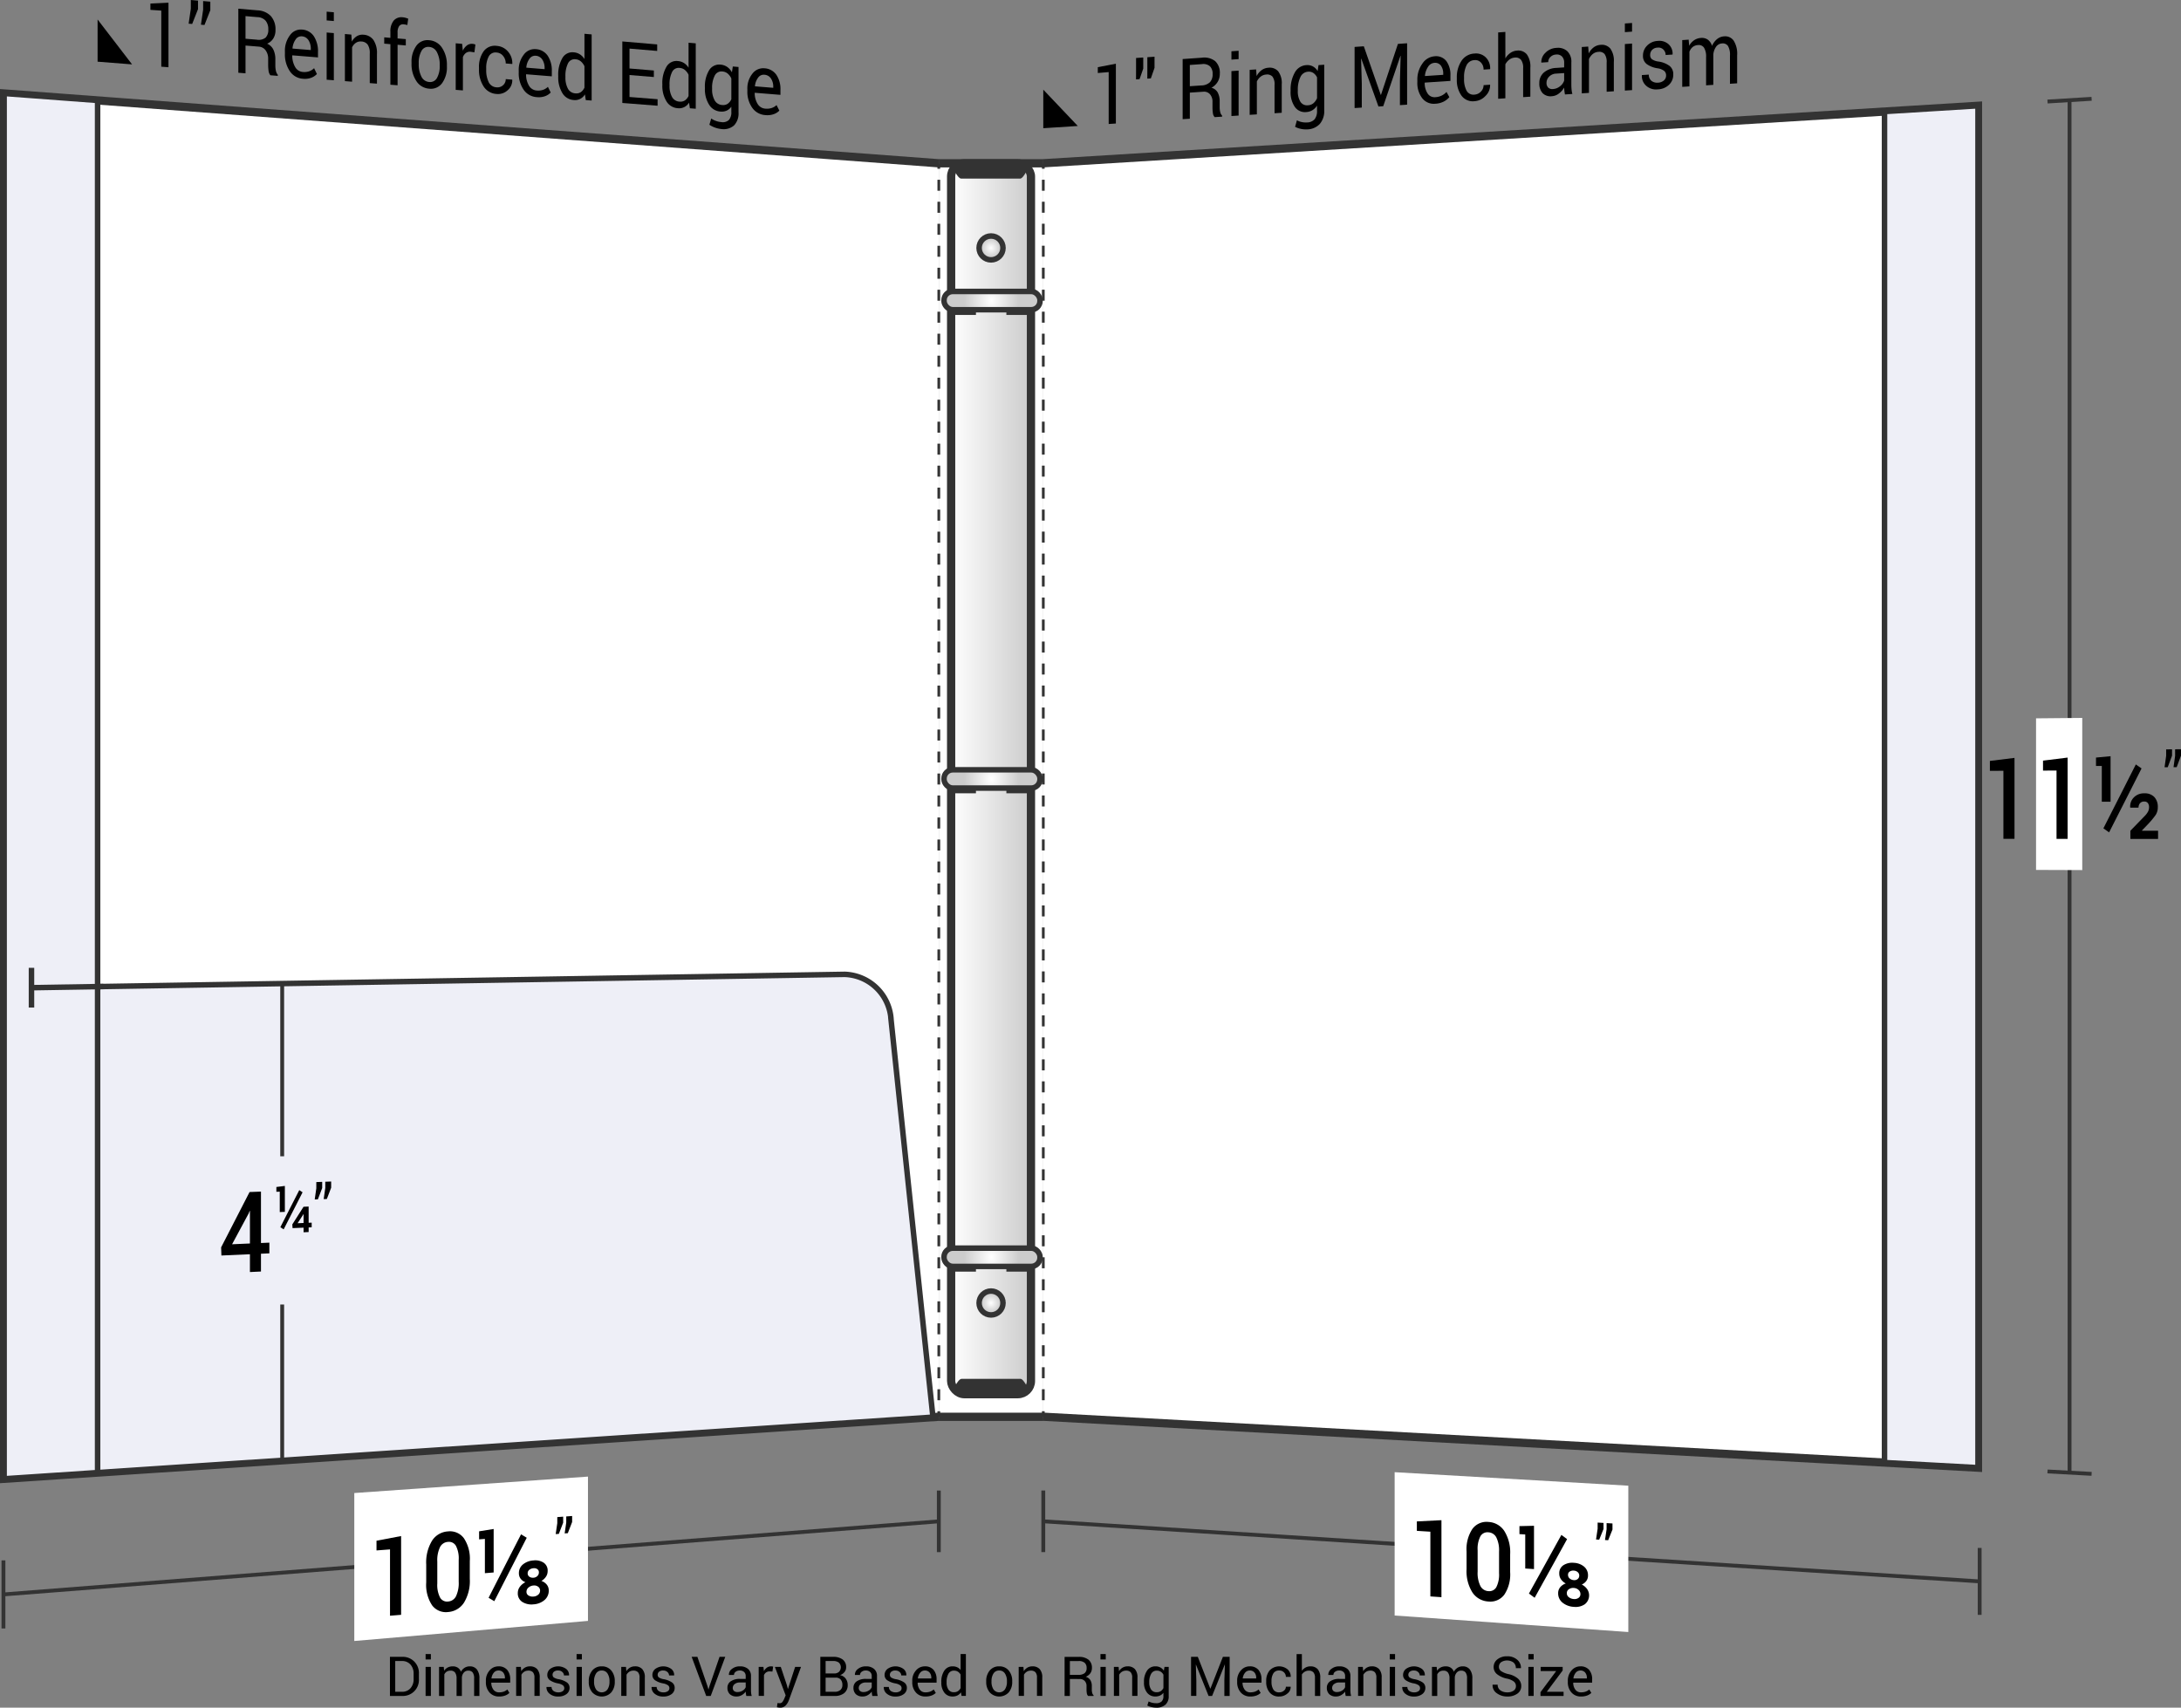 <svg xmlns="http://www.w3.org/2000/svg" xmlns:xlink="http://www.w3.org/1999/xlink" viewBox="0 0 198.338 155.308">
  <rect x="0" y="0" width="198.338" height="155.308" fill="#808080" stroke="none"/>
  <defs>
    <style>
      .cls-1, .cls-2 {
        fill: #fff;
      }

      .cls-10, .cls-11, .cls-12, .cls-13, .cls-14, .cls-15, .cls-2, .cls-3, .cls-4, .cls-5, .cls-7, .cls-8, .cls-9 {
        stroke: #333;
        stroke-miterlimit: 10;
      }

      .cls-2, .cls-3 {
        stroke-width: 0.75px;
      }

      .cls-3 {
        fill: url(#linear-gradient);
      }

      .cls-13, .cls-14, .cls-4, .cls-5, .cls-7, .cls-8, .cls-9 {
        stroke-width: 0.5px;
      }

      .cls-4 {
        fill: url(#radial-gradient);
      }

      .cls-5 {
        fill: url(#radial-gradient-2);
      }

      .cls-6 {
        fill: #333;
      }

      .cls-7 {
        fill: url(#radial-gradient-3);
      }

      .cls-8 {
        fill: url(#radial-gradient-4);
      }

      .cls-9 {
        fill: url(#radial-gradient-5);
      }

      .cls-10, .cls-11, .cls-12, .cls-14, .cls-15 {
        fill: none;
      }

      .cls-10 {
        stroke-width: 0.35px;
      }

      .cls-11, .cls-12, .cls-15 {
        stroke-width: 0.25px;
      }

      .cls-12 {
        stroke-dasharray: 1 1;
      }

      .cls-13 {
        fill: #eeeff7;
      }

      .cls-15 {
        stroke-dasharray: 1 1;
      }
    </style>
    <linearGradient id="linear-gradient" x1="86.495" y1="70.824" x2="93.755" y2="70.824" gradientUnits="userSpaceOnUse">
      <stop offset="0" stop-color="#fff"/>
      <stop offset="1" stop-color="#ccc"/>
    </linearGradient>
    <radialGradient id="radial-gradient" cx="90.125" cy="118.504" r="1.088" gradientUnits="userSpaceOnUse">
      <stop offset="0" stop-color="#fff"/>
      <stop offset="0.8" stop-color="#ccc"/>
    </radialGradient>
    <radialGradient id="radial-gradient-2" cx="90.125" cy="22.549" r="1.088" xlink:href="#radial-gradient"/>
    <radialGradient id="radial-gradient-3" cx="160.25" cy="114.346" r="3.844" gradientTransform="translate(-39.961) scale(0.812 1)" xlink:href="#radial-gradient"/>
    <radialGradient id="radial-gradient-4" cx="160.25" cy="70.841" r="3.844" gradientTransform="translate(-39.961) scale(0.812 1)" xlink:href="#radial-gradient"/>
    <radialGradient id="radial-gradient-5" cx="160.25" cy="27.337" r="3.844" gradientTransform="translate(-39.961) scale(0.812 1)" xlink:href="#radial-gradient"/>
  </defs>
  <title>88-75</title>
  <g id="Layer_2" data-name="Layer 2">
    <g id="Layer_2-2" data-name="Layer 2">
      <g>
        <g>
          <rect class="cls-1" x="85.375" y="14.85" width="9.501" height="114.006"/>
          <line class="cls-2" x1="85.375" y1="14.85" x2="94.876" y2="14.85"/>
          <line class="cls-2" x1="94.876" y1="128.856" x2="85.375" y2="128.856"/>
          <rect class="cls-3" x="86.495" y="14.85" width="7.26" height="111.948" rx="1.202" ry="1.202"/>
          <circle class="cls-4" cx="90.125" cy="118.504" r="1.087"/>
          <circle class="cls-5" cx="90.125" cy="22.549" r="1.087"/>
          <g>
            <rect class="cls-6" x="91.519" y="113.91" width="2.237" height="1.742"/>
            <rect class="cls-6" x="86.495" y="113.91" width="2.257" height="1.742"/>
            <rect class="cls-7" x="85.848" y="113.515" width="8.729" height="1.663" rx="0.797" ry="0.797"/>
          </g>
          <g>
            <rect class="cls-6" x="91.519" y="70.406" width="2.237" height="1.742"/>
            <rect class="cls-6" x="86.495" y="70.406" width="2.257" height="1.742"/>
            <rect class="cls-8" x="85.848" y="70.01" width="8.729" height="1.663" rx="0.797" ry="0.797"/>
          </g>
          <g>
            <rect class="cls-6" x="91.519" y="26.902" width="2.237" height="1.742"/>
            <rect class="cls-6" x="86.495" y="26.902" width="2.257" height="1.742"/>
            <rect class="cls-9" x="85.848" y="26.506" width="8.729" height="1.663" rx="0.797" ry="0.797"/>
          </g>
          <path class="cls-6" d="M92.805,125.405H87.445c-.311,0-.721.931-.721.931a12.571,12.571,0,0,0,3.5.461,16.229,16.229,0,0,0,3.363-.304S93.116,125.405,92.805,125.405Z"/>
          <path class="cls-6" d="M92.774,16.242H87.414c-.311,0-.721-.931-.721-.931a12.571,12.571,0,0,1,3.5-.461,16.229,16.229,0,0,1,3.363.304S93.085,16.242,92.774,16.242Z"/>
        </g>
        <g>
          <g>
            <path class="cls-10" d="M85.375,138.362q-42.531,3.323-85.062,6.647"/>
            <path class="cls-10" d="M85.375,135.561v5.602"/>
            <path class="cls-10" d="M.313,141.912v6.191"/>
          </g>
          <path class="cls-1" d="M53.469,147.417c-8.5.731-12.75,1.096-21.25,1.827V135.787c8.5-.598,12.75-.897,21.25-1.495C53.469,139.542,53.469,142.167,53.469,147.417Z"/>
          <g>
            <path d="M36.476,146.863l-1.008.084V140.914c-.491.038-.737.056-1.229.094v-.883c.895-.17,1.342-.255,2.237-.425Z"/>
            <path d="M42.723,143.601a3.772,3.772,0,0,1-.531,2.159,1.87,1.87,0,0,1-1.444.849,1.565,1.565,0,0,1-1.453-.609,3.358,3.358,0,0,1-.535-2.08V142.286a3.797,3.797,0,0,1,.531-2.165,1.846,1.846,0,0,1,1.448-.844,1.572,1.572,0,0,1,1.449.624,3.357,3.357,0,0,1,.536,2.074ZM41.714,141.872a2.5,2.5,0,0,0-.249-1.276.731.731,0,0,0-.727-.365.868.868,0,0,0-.724.476,2.763,2.763,0,0,0-.247,1.317v1.983a2.51,2.51,0,0,0,.251,1.284.729.729,0,0,0,.729.363.869.869,0,0,0,.722-.48A2.8,2.8,0,0,0,41.714,143.85Z"/>
            <path d="M44.893,143.013l-.797.064v-3.116l-.527.04v-.732c.529-.085.794-.127,1.324-.212Zm.058,2.611c-.207-.123-.311-.185-.519-.308,1.18-2.316,1.77-3.47,2.951-5.771.208.124.311.186.519.31C46.722,142.155,46.132,143.308,44.951,145.624Zm4.852-2.742a.911.911,0,0,1-.153.514,1.227,1.227,0,0,1-.415.385,1.073,1.073,0,0,1,.488.338.825.825,0,0,1,.18.528,1.098,1.098,0,0,1-.392.878,1.688,1.688,0,0,1-.986.385,1.578,1.578,0,0,1-1.027-.218.909.909,0,0,1-.409-.814.938.938,0,0,1,.185-.562,1.369,1.369,0,0,1,.508-.418.979.979,0,0,1-.436-.317.789.789,0,0,1-.157-.49,1.005,1.005,0,0,1,.377-.819,1.676,1.676,0,0,1,.955-.355,1.387,1.387,0,0,1,.919.206A.857.857,0,0,1,49.803,142.882Zm-.688,1.783a.422.422,0,0,0-.175-.357.594.594,0,0,0-.419-.111.776.776,0,0,0-.458.183.495.495,0,0,0-.185.387.379.379,0,0,0,.185.34.727.727,0,0,0,.462.095.715.715,0,0,0,.417-.167A.464.464,0,0,0,49.114,144.665Zm-.108-1.661a.34.34,0,0,0-.141-.292.499.499,0,0,0-.345-.086.677.677,0,0,0-.384.142.391.391,0,0,0-.151.318.359.359,0,0,0,.155.313.57.57,0,0,0,.384.09.543.543,0,0,0,.341-.151A.444.444,0,0,0,49.006,143.004Z"/>
            <path d="M51.214,138.483c-.157.406-.235.61-.392,1.017l-.288.022.145-.993v-.553l.535-.04Zm.815-.061c-.157.406-.235.609-.392,1.016l-.288.022.145-.992v-.552l.535-.04Z"/>
          </g>
          <path class="cls-2" d="M85.375,14.85q-42.5-3.175-85-6.35V134.491q42.5-2.821,85-5.641"/>
          <g>
            <path class="cls-11" d="M85.375,128.85v-.5"/>
            <path class="cls-12" d="M85.375,127.35q0-55.75,0-111.5"/>
            <path class="cls-11" d="M85.375,15.35v-.5"/>
          </g>
          <path class="cls-13" d="M.375,134.491q42.234-2.803,84.467-5.606-1.913-18.06-3.808-36.122a4.372,4.372,0,0,0-4.221-4.148q-38.219.627-76.438,1.254Z"/>
          <path class="cls-13" d="M8.875,133.927l-8.5.564V8.5c3.4.254,5.1.381,8.5.635Q8.875,71.531,8.875,133.927Z"/>
          <g>
            <path class="cls-10" d="M25.662,89.454v15.708"/>
            <path class="cls-10" d="M25.662,118.643v14.169"/>
            <g>
              <path d="M23.732,113.049l.764-.033v.973l-.764.034v1.618l-1.004.047v-1.619l-2.594.116-.025-.742c1.034-2.018,1.552-3.024,2.586-5.031l1.037-.04Zm-2.627.114,1.623-.071v-2.954l-.025-.009-.083.218C22.014,111.472,21.711,112.035,21.105,113.163Z"/>
              <path d="M25.905,110.215l-.464.019v-1.856l-.308.012v-.436c.309-.038.463-.058.772-.096Zm-.109,1.593-.302-.197c.688-1.351,1.032-2.025,1.72-3.371l.302.197C26.829,109.783,26.485,110.457,25.796,111.808Zm2.272-.6.276-.011v.423l-.276.012v.42l-.462.02v-.42l-1.0.042-.024-.336c.408-.644.613-.965,1.021-1.607l.464-.019Zm-.997.027.007.014.528-.022v-.8l-.015-.005-.029.059C27.366,110.783,27.268,110.933,27.072,111.235Z"/>
              <path d="M29.3,108.048c-.157.411-.235.616-.392,1.028l-.288.011.145-1.013v-.567l.535-.02Zm.815-.031c-.157.411-.235.616-.392,1.027l-.288.011.145-1.012v-.567l.535-.02Z"/>
            </g>
          </g>
          <g>
            <path d="M15.321,6.116l-.654-.051V.964L13.678.897V.323C14.335.291,14.664.276,15.321.245Z"/>
            <path d="M18.007.832c-.212.538-.319.808-.531,1.347l-.322-.027c.08-.545.12-.818.199-1.363V0l.654.056Zm1.119.095c-.212.538-.319.807-.531,1.345L18.273,2.245c.08-.545.12-.817.199-1.362V.096l.654.056Z"/>
            <path d="M22.327,4.143V6.668l-.654-.051V.791l1.75.149a1.776,1.776,0,0,1,1.212.526,1.805,1.805,0,0,1,.418,1.264,1.425,1.425,0,0,1-.194.762,1.23,1.23,0,0,1-.566.48,1.157,1.157,0,0,1,.573.552,2.015,2.015,0,0,1,.174.878V5.948a2.219,2.219,0,0,0,.05.49.841.841,0,0,0,.173.365v.096L24.588,6.846a.766.766,0,0,1-.166-.412,4.004,4.004,0,0,1-.036-.546v-.531a1.261,1.261,0,0,0-.229-.777.817.817,0,0,0-.614-.338Zm0-.62,1.029.085a1.007,1.007,0,0,0,.798-.187.999.999,0,0,0,.244-.751,1.189,1.189,0,0,0-.237-.779,1.021,1.021,0,0,0-.739-.332l-1.096-.093Z"/>
            <path d="M27.547,7.162a1.542,1.542,0,0,1-1.194-.693A2.713,2.713,0,0,1,25.91,4.878V4.703a2.328,2.328,0,0,1,.457-1.494,1.207,1.207,0,0,1,1.081-.521,1.386,1.386,0,0,1,1.099.616A2.517,2.517,0,0,1,28.918,4.733v.488c-.932-.075-1.399-.113-2.331-.189l-.01.019a2.051,2.051,0,0,0,.262,1.039.873.873,0,0,0,.708.455,1.353,1.353,0,0,0,.583-.067,1.181,1.181,0,0,0,.433-.277l.256.529a1.357,1.357,0,0,1-.508.34A1.685,1.685,0,0,1,27.547,7.162ZM27.447,3.304a.614.614,0,0,0-.562.285,1.614,1.614,0,0,0-.285.807L26.607,4.417l1.657.135v-.103a1.44,1.44,0,0,0-.206-.785A.755.755,0,0,0,27.447,3.304Z"/>
            <path d="M30.359,1.913l-.654-.056V1.06l.654.056Zm0,5.387-.654-.051V2.956l.654.055Z"/>
            <path d="M31.949,3.144l.046.641a1.279,1.279,0,0,1,.45-.491.993.993,0,0,1,.616-.136,1.185,1.185,0,0,1,.9.48,2.132,2.132,0,0,1,.319,1.275V7.608l-.654-.051c0-1.072,0-1.609,0-2.681a1.39,1.39,0,0,0-.188-.817.75.75,0,0,0-.573-.285.762.762,0,0,0-.5.121,1.002,1.002,0,0,0-.347.414V7.43L31.365,7.379V3.095Z"/>
            <path d="M35.502,7.705V4.017l-.561-.047V3.395l.561.047V2.902a1.531,1.531,0,0,1,.3-1.028.936.936,0,0,1,.838-.3,1.282,1.282,0,0,1,.228.041c.077.021.161.049.254.083l-.08.583a1.35,1.35,0,0,0-.145-.04,1.32,1.32,0,0,0-.177-.027.441.441,0,0,0-.425.166.979.979,0,0,0-.139.577v.539l.747.062V4.133l-.747-.062V7.756Z"/>
            <path d="M37.425,5.69a2.466,2.466,0,0,1,.432-1.519A1.245,1.245,0,0,1,39.028,3.658a1.516,1.516,0,0,1,1.18.706,2.775,2.775,0,0,1,.434,1.587v.086a2.448,2.448,0,0,1-.432,1.517,1.261,1.261,0,0,1-1.175.511A1.503,1.503,0,0,1,37.858,7.365a2.774,2.774,0,0,1-.433-1.589Zm.654.138a2.415,2.415,0,0,0,.241,1.133.85.85,0,0,0,.716.496.703.703,0,0,0,.71-.382,2.166,2.166,0,0,0,.242-1.092V5.896a2.388,2.388,0,0,0-.244-1.128.859.859,0,0,0-.715-.502.696.696,0,0,0-.709.384,2.188,2.188,0,0,0-.241,1.09Z"/>
            <path d="M43.142,4.76l-.335-.051a.628.628,0,0,0-.437.108.816.816,0,0,0-.274.384V8.223L41.442,8.172V3.938l.584.049.063.623a1.268,1.268,0,0,1,.377-.481.738.738,0,0,1,.517-.14.704.704,0,0,1,.139.025A.925.925,0,0,1,43.232,4.053Z"/>
            <path d="M45.17,7.943a.747.747,0,0,0,.573-.19.707.707,0,0,0,.248-.558l.588.047L46.585,7.266a1.167,1.167,0,0,1-.413.936,1.285,1.285,0,0,1-1.001.345,1.496,1.496,0,0,1-1.198-.695,2.754,2.754,0,0,1-.415-1.543V6.145a2.424,2.424,0,0,1,.416-1.47,1.252,1.252,0,0,1,1.197-.502,1.465,1.465,0,0,1,1.031.522,1.591,1.591,0,0,1,.387,1.102l-.007.023-.591-.048a1.048,1.048,0,0,0-.232-.675.814.814,0,0,0-.588-.319.695.695,0,0,0-.735.373,2.221,2.221,0,0,0-.221,1.047v.164a2.476,2.476,0,0,0,.219,1.094A.838.838,0,0,0,45.17,7.943Z"/>
            <path d="M48.81,8.833a1.554,1.554,0,0,1-1.194-.678A2.603,2.603,0,0,1,47.173,6.602V6.431a2.229,2.229,0,0,1,.457-1.456,1.216,1.216,0,0,1,1.081-.506,1.398,1.398,0,0,1,1.099.603,2.413,2.413,0,0,1,.372,1.394v.476L47.85,6.754l-.01.019a1.965,1.965,0,0,0,.262,1.014.877.877,0,0,0,.708.445,1.384,1.384,0,0,0,.583-.064,1.182,1.182,0,0,0,.433-.27l.256.517a1.356,1.356,0,0,1-.508.33A1.723,1.723,0,0,1,48.81,8.833Zm-.1-3.763a.618.618,0,0,0-.562.277,1.547,1.547,0,0,0-.285.787l.006.02,1.657.135V6.189a1.38,1.38,0,0,0-.206-.766A.76.76,0,0,0,48.711,5.07Z"/>
            <path d="M50.765,6.889a2.979,2.979,0,0,1,.371-1.598,1.047,1.047,0,0,1,1.038-.532,1.209,1.209,0,0,1,.559.182,1.36,1.36,0,0,1,.417.428V3.073l.654.056c0,2.406,0,3.609,0,6.015l-.534-.042-.077-.519a1.037,1.037,0,0,1-1.026.514,1.288,1.288,0,0,1-1.029-.636,2.73,2.73,0,0,1-.372-1.49Zm.654.134a2.105,2.105,0,0,0,.223,1.033.817.817,0,0,0,.69.436.734.734,0,0,0,.491-.115,1.001,1.001,0,0,0,.326-.406V6.022a1.272,1.272,0,0,0-.327-.438.836.836,0,0,0-.483-.193.666.666,0,0,0-.696.395,2.534,2.534,0,0,0-.224,1.157Z"/>
            <path d="M59.462,7.005l-2.214-.181V8.82l2.553.203v.593c-1.283-.101-1.925-.151-3.208-.252V3.769l3.171.271v.593l-2.517-.213v1.809l2.214.183Z"/>
            <path d="M60.232,7.657a2.917,2.917,0,0,1,.371-1.58,1.05,1.05,0,0,1,1.038-.525,1.22,1.22,0,0,1,.559.18,1.354,1.354,0,0,1,.417.424V3.886l.654.056V9.89l-.534-.042-.077-.513A1.039,1.039,0,0,1,61.633,9.841a1.292,1.292,0,0,1-1.029-.63,2.678,2.678,0,0,1-.372-1.474Zm.654.133a2.063,2.063,0,0,0,.223,1.021.819.819,0,0,0,.69.431.74.74,0,0,0,.491-.114.99.99,0,0,0,.326-.401V6.801a1.261,1.261,0,0,0-.327-.433.842.842,0,0,0-.483-.191.667.667,0,0,0-.696.389A2.48,2.48,0,0,0,60.886,7.71Z"/>
            <path d="M64.103,7.971a2.84,2.84,0,0,1,.378-1.572,1.069,1.069,0,0,1,1.046-.521,1.216,1.216,0,0,1,.601.208,1.422,1.422,0,0,1,.432.49l.08-.529.521.044v4.129a1.583,1.583,0,0,1-.402,1.181,1.426,1.426,0,0,1-1.159.334,2.412,2.412,0,0,1-1.089-.388l.166-.57a1.712,1.712,0,0,0,.425.218,1.866,1.866,0,0,0,.491.108.824.824,0,0,0,.696-.195,1.058,1.058,0,0,0,.217-.741v-.463a1.057,1.057,0,0,1-.421.356,1.132,1.132,0,0,1-.564.087,1.313,1.313,0,0,1-1.04-.63,2.625,2.625,0,0,1-.378-1.466Zm.654.133a2.005,2.005,0,0,0,.229,1.015.836.836,0,0,0,.697.432.741.741,0,0,0,.495-.115,1.014,1.014,0,0,0,.329-.409V7.137a1.263,1.263,0,0,0-.329-.443.847.847,0,0,0-.488-.194.679.679,0,0,0-.7.391,2.379,2.379,0,0,0-.232,1.134Z"/>
            <path d="M69.602,10.467a1.566,1.566,0,0,1-1.194-.664,2.498,2.498,0,0,1-.443-1.516V8.121A2.135,2.135,0,0,1,68.421,6.701a1.226,1.226,0,0,1,1.081-.491,1.41,1.41,0,0,1,1.099.591,2.314,2.314,0,0,1,.372,1.36V8.626l-2.331-.189-.01.018a1.884,1.884,0,0,0,.262.99.881.881,0,0,0,.708.436,1.416,1.416,0,0,0,.583-.062,1.184,1.184,0,0,0,.433-.262c.102.202.154.303.256.504a1.356,1.356,0,0,1-.508.321A1.762,1.762,0,0,1,69.602,10.467Zm-.1-3.671a.622.622,0,0,0-.562.269,1.483,1.483,0,0,0-.285.767l.006.019,1.657.135V7.889a1.323,1.323,0,0,0-.206-.748A.766.766,0,0,0,69.502,6.797Z"/>
          </g>
          <path d="M8.875,5.609l3.136.247C10.756,4.228,10.129,3.412,8.875,1.773Z"/>
          <path class="cls-14" d="M9.384,89.721l-6.521.107"/>
          <path class="cls-14" d="M2.863,91.635V88.021"/>
        </g>
        <g>
          <path d="M35.461,154.241v-3.555h1.091a1.461,1.461,0,0,1,1.543,1.536v.486a1.456,1.456,0,0,1-1.543,1.533Zm.481-3.176v2.798h.61a.982.982,0,0,0,.778-.324,1.217,1.217,0,0,0,.284-.832v-.49a1.21,1.21,0,0,0-.284-.827.982.982,0,0,0-.778-.324Z"/>
          <path d="M39.184,150.923h-.481v-.491h.481Zm0,3.318h-.481v-2.642h.481Z"/>
          <path d="M40.354,151.599l.034.347a.899.899,0,0,1,.329-.292.989.989,0,0,1,.462-.104.815.815,0,0,1,.453.122.738.738,0,0,1,.285.366.979.979,0,0,1,.33-.356.866.866,0,0,1,.479-.132.79.79,0,0,1,.637.277,1.265,1.265,0,0,1,.234.834v1.58h-.481V152.657a.881.881,0,0,0-.134-.553.49.49,0,0,0-.4-.162.509.509,0,0,0-.399.171.742.742,0,0,0-.18.432v1.697h-.483V152.657a.869.869,0,0,0-.138-.543.481.481,0,0,0-.397-.172.662.662,0,0,0-.361.09.584.584,0,0,0-.217.254v1.956h-.481v-2.642Z"/>
          <path d="M45.39,154.292a1.115,1.115,0,0,1-.878-.368,1.384,1.384,0,0,1-.326-.953v-.107a1.354,1.354,0,0,1,.335-.938,1.034,1.034,0,0,1,.795-.375,1,1,0,0,1,.808.322,1.285,1.285,0,0,1,.273.859v.3H44.685l-.007.012a1.04,1.04,0,0,0,.193.625.615.615,0,0,0,.52.245,1.224,1.224,0,0,0,.429-.069.992.992,0,0,0,.318-.192l.188.313a1.119,1.119,0,0,1-.374.233A1.51,1.51,0,0,1,45.39,154.292Zm-.073-2.363a.522.522,0,0,0-.413.203.961.961,0,0,0-.21.51l.005.012h1.218v-.063a.731.731,0,0,0-.151-.472A.54.54,0,0,0,45.317,151.929Z"/>
          <path d="M47.368,151.599l.034.393a.958.958,0,0,1,.331-.326.88.88,0,0,1,.453-.116.864.864,0,0,1,.662.25,1.1,1.1,0,0,1,.234.773v1.667h-.481v-1.658a.715.715,0,0,0-.138-.496.553.553,0,0,0-.421-.146.679.679,0,0,0-.368.1.732.732,0,0,0-.255.273v1.926H46.938v-2.642Z"/>
          <path d="M51.315,153.538a.326.326,0,0,0-.121-.261,1.129,1.129,0,0,0-.458-.178,1.923,1.923,0,0,1-.724-.284A.575.575,0,0,1,49.77,152.326a.69.69,0,0,1,.273-.549,1.245,1.245,0,0,1,1.447.01.7.7,0,0,1,.26.576l-.005.015h-.459a.418.418,0,0,0-.146-.311.533.533,0,0,0-.384-.138.555.555,0,0,0-.381.112.352.352,0,0,0-.125.271.302.302,0,0,0,.11.247,1.144,1.144,0,0,0,.447.161,1.932,1.932,0,0,1,.745.292.589.589,0,0,1,.244.495.682.682,0,0,1-.285.569,1.189,1.189,0,0,1-.743.217,1.161,1.161,0,0,1-.796-.256.731.731,0,0,1-.276-.598l.005-.015h.459a.443.443,0,0,0,.19.373.738.738,0,0,0,.417.118.682.682,0,0,0,.401-.104A.32.32,0,0,0,51.315,153.538Z"/>
          <path d="M52.915,150.923h-.481v-.491h.481Zm0,3.318h-.481v-2.642h.481Z"/>
          <path d="M53.542,152.896a1.454,1.454,0,0,1,.317-.965,1.064,1.064,0,0,1,.862-.38,1.075,1.075,0,0,1,.868.378,1.453,1.453,0,0,1,.318.967v.054a1.447,1.447,0,0,1-.317.967,1.181,1.181,0,0,1-1.729-.001,1.441,1.441,0,0,1-.319-.965Zm.481.052a1.254,1.254,0,0,0,.177.693.64.64,0,0,0,1.049,0,1.246,1.246,0,0,0,.178-.693v-.053a1.246,1.246,0,0,0-.179-.69.59.59,0,0,0-.526-.275.581.581,0,0,0-.521.275,1.258,1.258,0,0,0-.177.69Z"/>
          <path d="M56.926,151.599l.034.393a.958.958,0,0,1,.331-.326.88.88,0,0,1,.453-.116.864.864,0,0,1,.662.25,1.1,1.1,0,0,1,.234.773v1.667h-.481v-1.658a.715.715,0,0,0-.138-.496.553.553,0,0,0-.421-.146.679.679,0,0,0-.368.1.732.732,0,0,0-.255.273v1.926h-.481v-2.642Z"/>
          <path d="M60.874,153.538a.326.326,0,0,0-.121-.261,1.13,1.13,0,0,0-.458-.178,1.923,1.923,0,0,1-.724-.284.575.575,0,0,1-.243-.488.69.69,0,0,1,.273-.549,1.245,1.245,0,0,1,1.447.01.701.701,0,0,1,.26.576l-.005.015h-.459a.418.418,0,0,0-.146-.311.533.533,0,0,0-.384-.138.555.555,0,0,0-.381.112.352.352,0,0,0-.125.271.302.302,0,0,0,.11.247,1.144,1.144,0,0,0,.447.161,1.932,1.932,0,0,1,.745.292.589.589,0,0,1,.244.495.682.682,0,0,1-.285.569,1.189,1.189,0,0,1-.743.217,1.161,1.161,0,0,1-.796-.256.731.731,0,0,1-.276-.598l.005-.015h.459a.443.443,0,0,0,.19.373.738.738,0,0,0,.417.118.682.682,0,0,0,.401-.104A.32.32,0,0,0,60.874,153.538Z"/>
          <path d="M64.34,153.357l.081.281h.015l.081-.281.918-2.671h.52l-1.321,3.555h-.413l-1.321-3.555h.522Z"/>
          <path d="M67.868,154.241c-.016-.08-.029-.15-.038-.211a1.561,1.561,0,0,1-.016-.185,1.109,1.109,0,0,1-.351.318.89.89,0,0,1-.465.128.864.864,0,0,1-.629-.211.777.777,0,0,1-.216-.582.681.681,0,0,1,.307-.592,1.428,1.428,0,0,1,.831-.214h.522V152.432a.486.486,0,0,0-.142-.368.558.558,0,0,0-.4-.135.576.576,0,0,0-.377.119.354.354,0,0,0-.146.284h-.459l-.005-.015a.64.64,0,0,1,.272-.527,1.116,1.116,0,0,1,.741-.239,1.09,1.09,0,0,1,.723.229.808.808,0,0,1,.273.658v1.272a2.477,2.477,0,0,0,.015.273,1.416,1.416,0,0,0,.054.259Zm-.798-.354a.857.857,0,0,0,.471-.134.636.636,0,0,0,.273-.307v-.428H67.275a.703.703,0,0,0-.465.146.437.437,0,0,0-.174.343.361.361,0,0,0,.11.278A.462.462,0,0,0,67.07,153.887Z"/>
          <path d="M70.244,152.024l-.247-.015a.553.553,0,0,0-.321.09.581.581,0,0,0-.201.254v1.887h-.481v-2.642h.43l.046.386a.912.912,0,0,1,.277-.32.645.645,0,0,1,.379-.115.581.581,0,0,1,.103.009.639.639,0,0,1,.081.018Z"/>
          <path d="M71.56,153.262l.085.332h.015l.649-1.995h.535l-1.111,3.047a1.381,1.381,0,0,1-.287.464.662.662,0,0,1-.504.198,1.068,1.068,0,0,1-.149-.013c-.06-.009-.106-.018-.139-.026l.049-.378a.695.695,0,0,1,.086.005c.068.005.11.007.128.007a.296.296,0,0,0,.251-.137,1.427,1.427,0,0,0,.164-.303l.115-.276-.981-2.588h.537Z"/>
          <path d="M74.599,154.241v-3.555h1.16a1.407,1.407,0,0,1,.872.24.851.851,0,0,1,.315.722.656.656,0,0,1-.151.424.899.899,0,0,1-.398.277.821.821,0,0,1,.507.315.934.934,0,0,1,.184.574.906.906,0,0,1-.316.746,1.32,1.32,0,0,1-.858.258Zm.481-2.043h.779a.638.638,0,0,0,.437-.148.594.594,0,0,0-.013-.842.831.831,0,0,0-.524-.143h-.679Zm0,.378v1.287h.833a.744.744,0,0,0,.51-.162.58.58,0,0,0,.183-.458.726.726,0,0,0-.152-.489.587.587,0,0,0-.47-.178Z"/>
          <path d="M79.328,154.241c-.016-.08-.029-.15-.038-.211a1.561,1.561,0,0,1-.016-.185,1.109,1.109,0,0,1-.351.318.89.89,0,0,1-.465.128.864.864,0,0,1-.629-.211.777.777,0,0,1-.216-.582.681.681,0,0,1,.307-.592,1.428,1.428,0,0,1,.831-.214h.522V152.432a.486.486,0,0,0-.142-.368.558.558,0,0,0-.4-.135.576.576,0,0,0-.377.119.354.354,0,0,0-.146.284h-.459l-.005-.015a.64.64,0,0,1,.272-.527,1.116,1.116,0,0,1,.741-.239,1.09,1.09,0,0,1,.723.229.808.808,0,0,1,.273.658v1.272a2.477,2.477,0,0,0,.015.273,1.416,1.416,0,0,0,.054.259Zm-.798-.354a.857.857,0,0,0,.471-.134.636.636,0,0,0,.273-.307v-.428h-.54a.703.703,0,0,0-.465.146.437.437,0,0,0-.174.343.361.361,0,0,0,.11.278A.462.462,0,0,0,78.53,153.887Z"/>
          <path d="M81.989,153.538a.326.326,0,0,0-.121-.261,1.13,1.13,0,0,0-.458-.178,1.923,1.923,0,0,1-.724-.284.575.575,0,0,1-.243-.488.69.69,0,0,1,.273-.549,1.245,1.245,0,0,1,1.447.01.701.701,0,0,1,.26.576l-.005.015H81.96a.418.418,0,0,0-.146-.311.533.533,0,0,0-.384-.138.555.555,0,0,0-.381.112.352.352,0,0,0-.125.271.302.302,0,0,0,.11.247,1.144,1.144,0,0,0,.447.161,1.932,1.932,0,0,1,.745.292.589.589,0,0,1,.244.495.682.682,0,0,1-.285.569,1.189,1.189,0,0,1-.743.217,1.161,1.161,0,0,1-.796-.256.731.731,0,0,1-.276-.598l.005-.015h.459a.443.443,0,0,0,.19.373.738.738,0,0,0,.417.118.682.682,0,0,0,.401-.104A.32.32,0,0,0,81.989,153.538Z"/>
          <path d="M84.165,154.292a1.115,1.115,0,0,1-.878-.368,1.384,1.384,0,0,1-.326-.953v-.107a1.354,1.354,0,0,1,.335-.938,1.034,1.034,0,0,1,.795-.375,1,1,0,0,1,.808.322,1.285,1.285,0,0,1,.273.859v.3H83.459l-.007.012a1.04,1.04,0,0,0,.193.625.615.615,0,0,0,.52.245,1.224,1.224,0,0,0,.429-.069.992.992,0,0,0,.318-.192l.188.313a1.119,1.119,0,0,1-.374.233A1.51,1.51,0,0,1,84.165,154.292Zm-.073-2.363a.522.522,0,0,0-.413.203.961.961,0,0,0-.21.51l.005.012h1.218v-.063a.731.731,0,0,0-.151-.472A.54.54,0,0,0,84.091,151.929Z"/>
          <path d="M85.603,152.969a1.761,1.761,0,0,1,.272-1.028.877.877,0,0,1,.763-.391.94.94,0,0,1,.411.085.842.842,0,0,1,.307.249v-1.453h.481v3.809h-.393l-.056-.325a.858.858,0,0,1-.317.281.955.955,0,0,1-.437.095.907.907,0,0,1-.757-.35,1.458,1.458,0,0,1-.273-.922Zm.481.051a1.121,1.121,0,0,0,.164.641.57.57,0,0,0,.508.241.639.639,0,0,0,.361-.098.729.729,0,0,0,.239-.273v-1.233a.742.742,0,0,0-.24-.26.636.636,0,0,0-.355-.097.551.551,0,0,0-.512.286,1.48,1.48,0,0,0-.165.742Z"/>
          <path d="M89.685,152.896a1.454,1.454,0,0,1,.317-.965,1.064,1.064,0,0,1,.862-.38,1.075,1.075,0,0,1,.868.378,1.453,1.453,0,0,1,.318.967v.054a1.448,1.448,0,0,1-.317.967,1.181,1.181,0,0,1-1.729-.001,1.441,1.441,0,0,1-.319-.965Zm.481.052a1.254,1.254,0,0,0,.177.693.64.64,0,0,0,1.049,0,1.246,1.246,0,0,0,.178-.693v-.053a1.246,1.246,0,0,0-.179-.69.59.59,0,0,0-.526-.275.581.581,0,0,0-.521.275,1.258,1.258,0,0,0-.177.69Z"/>
          <path d="M93.068,151.599l.034.393a.958.958,0,0,1,.331-.326.881.881,0,0,1,.453-.116.864.864,0,0,1,.662.25,1.1,1.1,0,0,1,.234.773v1.667h-.481v-1.658a.715.715,0,0,0-.138-.496.553.553,0,0,0-.421-.146.679.679,0,0,0-.368.1.732.732,0,0,0-.255.273v1.926h-.481v-2.642Z"/>
          <path d="M97.294,152.701v1.541h-.481v-3.552H98.1a1.351,1.351,0,0,1,.891.259.927.927,0,0,1,.308.752.809.809,0,0,1-.143.476.97.97,0,0,1-.417.322.732.732,0,0,1,.421.309,1.017,1.017,0,0,1,.128.529v.334a1.113,1.113,0,0,0,.037.298.447.447,0,0,0,.127.215v.059H98.957a.398.398,0,0,1-.122-.244,2,2,0,0,1-.027-.332v-.325a.643.643,0,0,0-.168-.464.596.596,0,0,0-.452-.176Zm0-.378h.757a.897.897,0,0,0,.587-.155.59.59,0,0,0,.179-.471.607.607,0,0,0-.174-.464.771.771,0,0,0-.543-.165h-.806Z"/>
          <path d="M100.556,150.923h-.481v-.491h.481Zm0,3.318h-.481v-2.642h.481Z"/>
          <path d="M101.726,151.599l.034.393a.958.958,0,0,1,.331-.326.88.88,0,0,1,.453-.116.864.864,0,0,1,.662.25,1.1,1.1,0,0,1,.234.773v1.667h-.481v-1.658a.715.715,0,0,0-.138-.496.553.553,0,0,0-.421-.146.679.679,0,0,0-.368.1.732.732,0,0,0-.255.273v1.926h-.481v-2.642Z"/>
          <path d="M104.033,152.969a1.734,1.734,0,0,1,.278-1.028.893.893,0,0,1,.769-.391.924.924,0,0,1,.442.102.866.866,0,0,1,.317.292l.059-.344h.383v2.656a1.009,1.009,0,0,1-.295.78,1.215,1.215,0,0,1-.852.272,1.806,1.806,0,0,1-.412-.052,1.625,1.625,0,0,1-.389-.143l.122-.374a1.224,1.224,0,0,0,.312.118,1.498,1.498,0,0,0,.361.045.7.7,0,0,0,.511-.16.662.662,0,0,0,.16-.487v-.298a.833.833,0,0,1-.31.25.965.965,0,0,1-.415.084.922.922,0,0,1-.764-.352,1.439,1.439,0,0,1-.278-.92Zm.481.051a1.098,1.098,0,0,0,.168.64.583.583,0,0,0,.513.242.632.632,0,0,0,.364-.099.745.745,0,0,0,.242-.279v-1.216a.754.754,0,0,0-.242-.268.637.637,0,0,0-.359-.099.56.56,0,0,0-.515.288,1.435,1.435,0,0,0-.171.74Z"/>
          <path d="M108.928,150.686l1.133,2.888h.015l1.133-2.888h.615v3.555h-.481v-1.406l.049-1.445-.012-.002-1.152,2.854h-.32l-1.147-2.847-.012.002.046,1.438v1.406h-.481v-3.555Z"/>
          <path d="M113.71,154.292a1.115,1.115,0,0,1-.878-.368,1.384,1.384,0,0,1-.326-.953v-.107a1.354,1.354,0,0,1,.335-.938,1.035,1.035,0,0,1,.795-.375,1,1,0,0,1,.808.322,1.285,1.285,0,0,1,.273.859v.3h-1.714l-.007.012a1.04,1.04,0,0,0,.193.625.615.615,0,0,0,.52.245,1.224,1.224,0,0,0,.429-.069.992.992,0,0,0,.318-.192l.188.313a1.119,1.119,0,0,1-.374.233A1.51,1.51,0,0,1,113.71,154.292Zm-.073-2.363a.522.522,0,0,0-.413.203.961.961,0,0,0-.21.51l.005.012h1.218v-.063a.731.731,0,0,0-.151-.472A.54.54,0,0,0,113.637,151.929Z"/>
          <path d="M116.333,153.914a.651.651,0,0,0,.421-.147.452.452,0,0,0,.182-.363h.432l.005.015a.743.743,0,0,1-.304.608,1.108,1.108,0,0,1-.736.266,1.07,1.07,0,0,1-.881-.376,1.449,1.449,0,0,1-.305-.945V152.869a1.447,1.447,0,0,1,.306-.941,1.204,1.204,0,0,1,1.639-.104.852.852,0,0,1,.284.671l-.005.015h-.435a.56.56,0,0,0-.171-.412.589.589,0,0,0-.432-.169.579.579,0,0,0-.541.272,1.277,1.277,0,0,0-.163.667v.102a1.295,1.295,0,0,0,.161.674A.581.581,0,0,0,116.333,153.914Z"/>
          <path d="M118.393,151.953a.97.97,0,0,1,.336-.296.914.914,0,0,1,.44-.106.853.853,0,0,1,.658.254,1.119,1.119,0,0,1,.235.781v1.655h-.481v-1.66a.708.708,0,0,0-.14-.483.536.536,0,0,0-.419-.156.711.711,0,0,0-.362.094.787.787,0,0,0-.268.255v1.951h-.481v-3.809h.481Z"/>
          <path d="M122.377,154.241c-.016-.08-.029-.15-.038-.211a1.558,1.558,0,0,1-.016-.185,1.109,1.109,0,0,1-.351.318.889.889,0,0,1-.465.128.864.864,0,0,1-.629-.211.777.777,0,0,1-.216-.582.681.681,0,0,1,.307-.592,1.428,1.428,0,0,1,.831-.214h.522V152.432a.486.486,0,0,0-.142-.368.558.558,0,0,0-.4-.135.576.576,0,0,0-.377.119.354.354,0,0,0-.145.284h-.459l-.005-.015a.64.64,0,0,1,.272-.527,1.116,1.116,0,0,1,.741-.239,1.09,1.09,0,0,1,.723.229.808.808,0,0,1,.273.658v1.272a2.48,2.48,0,0,0,.015.273,1.417,1.417,0,0,0,.054.259Zm-.798-.354a.857.857,0,0,0,.471-.134.636.636,0,0,0,.273-.307v-.428h-.54a.703.703,0,0,0-.465.146.437.437,0,0,0-.174.343.361.361,0,0,0,.11.278A.462.462,0,0,0,121.579,153.887Z"/>
          <path d="M123.933,151.599l.034.393a.958.958,0,0,1,.331-.326.88.88,0,0,1,.453-.116.864.864,0,0,1,.662.25,1.1,1.1,0,0,1,.234.773v1.667h-.481v-1.658a.715.715,0,0,0-.138-.496.553.553,0,0,0-.421-.146.679.679,0,0,0-.368.1.732.732,0,0,0-.255.273v1.926h-.481v-2.642Z"/>
          <path d="M126.865,150.923h-.481v-.491h.481Zm0,3.318h-.481v-2.642h.481Z"/>
          <path d="M129.14,153.538a.326.326,0,0,0-.121-.261,1.13,1.13,0,0,0-.458-.178,1.923,1.923,0,0,1-.724-.284.575.575,0,0,1-.243-.488.69.69,0,0,1,.273-.549,1.245,1.245,0,0,1,1.447.01.701.701,0,0,1,.26.576l-.005.015h-.459a.418.418,0,0,0-.146-.311.533.533,0,0,0-.384-.138.555.555,0,0,0-.381.112.352.352,0,0,0-.125.271.302.302,0,0,0,.11.247,1.144,1.144,0,0,0,.447.161,1.932,1.932,0,0,1,.745.292.589.589,0,0,1,.244.495.682.682,0,0,1-.285.569,1.189,1.189,0,0,1-.743.217,1.161,1.161,0,0,1-.796-.256.731.731,0,0,1-.276-.598l.005-.015h.459a.443.443,0,0,0,.19.373.738.738,0,0,0,.417.118.682.682,0,0,0,.401-.104A.32.32,0,0,0,129.14,153.538Z"/>
          <path d="M130.649,151.599l.034.347a.899.899,0,0,1,.329-.292.989.989,0,0,1,.462-.104.815.815,0,0,1,.453.122.738.738,0,0,1,.285.366.979.979,0,0,1,.33-.356.866.866,0,0,1,.479-.132.79.79,0,0,1,.637.277,1.265,1.265,0,0,1,.234.834v1.58h-.481V152.657a.881.881,0,0,0-.134-.553.49.49,0,0,0-.4-.162.509.509,0,0,0-.399.171.742.742,0,0,0-.18.432v1.697h-.483V152.657a.869.869,0,0,0-.138-.543.481.481,0,0,0-.397-.172.662.662,0,0,0-.361.09.584.584,0,0,0-.217.254v1.956h-.481v-2.642Z"/>
          <path d="M137.858,153.346a.524.524,0,0,0-.183-.407,1.545,1.545,0,0,0-.649-.275,2.145,2.145,0,0,1-.88-.396.819.819,0,0,1-.316-.658.863.863,0,0,1,.341-.695,1.346,1.346,0,0,1,.882-.279,1.313,1.313,0,0,1,.929.32.944.944,0,0,1,.333.742l-.005.015h-.459a.66.66,0,0,0-.206-.505,1.01,1.01,0,0,0-1.143-.031.529.529,0,0,0-.192.424.466.466,0,0,0,.208.387,1.963,1.963,0,0,0,.674.272,1.922,1.922,0,0,1,.855.41.878.878,0,0,1,.293.671.82.82,0,0,1-.352.691,1.5,1.5,0,0,1-.918.261,1.586,1.586,0,0,1-.941-.29.871.871,0,0,1-.396-.772l.005-.015h.459a.597.597,0,0,0,.251.52,1.05,1.05,0,0,0,.623.178.967.967,0,0,0,.576-.153A.485.485,0,0,0,137.858,153.346Z"/>
          <path d="M139.47,150.923h-.481v-.491h.481Zm0,3.318h-.481v-2.642h.481Z"/>
          <path d="M140.664,153.863h1.526v.378h-2.1v-.339l1.428-1.924h-1.411v-.378h2v.325Z"/>
          <path d="M143.781,154.292a1.115,1.115,0,0,1-.878-.368,1.384,1.384,0,0,1-.326-.953v-.107a1.354,1.354,0,0,1,.335-.938,1.035,1.035,0,0,1,.795-.375,1,1,0,0,1,.808.322,1.285,1.285,0,0,1,.273.859v.3h-1.714l-.007.012a1.04,1.04,0,0,0,.193.625.615.615,0,0,0,.52.245,1.224,1.224,0,0,0,.429-.069.992.992,0,0,0,.318-.192l.188.313a1.119,1.119,0,0,1-.374.233A1.51,1.51,0,0,1,143.781,154.292Zm-.073-2.363a.522.522,0,0,0-.413.203.961.961,0,0,0-.21.51l.005.012h1.218v-.063a.731.731,0,0,0-.151-.472A.54.54,0,0,0,143.708,151.929Z"/>
        </g>
        <g>
          <g>
            <path class="cls-10" d="M188.203,9.11q0,62.412,0,124.824"/>
            <path class="cls-10" d="M186.198,9.233c1.604-.099,2.406-.148,4.01-.246"/>
            <path class="cls-10" d="M186.198,133.825c1.604.087,2.406.131,4.01.219"/>
            <path class="cls-1" d="M189.358,79.132l-4.202-.015v-13.785l4.202-.039Z"/>
            <g>
              <path d="M183.196,76.289l-1.008-.001V70.101l-1.229.006v-.903c.895-.11,1.342-.165,2.237-.276Z"/>
              <path d="M188.027,76.294l-1.008-.001V70.078l-1.229.006v-.907c.895-.11,1.342-.166,2.237-.277Z"/>
              <path d="M191.933,72.913l-.797.002V69.66l-.527.003v-.764c.53-.05.795-.075,1.324-.125Zm-.133,2.788c-.208-.147-.311-.22-.519-.367,1.18-2.319,1.77-3.481,2.951-5.812.208.146.311.219.519.365C193.57,72.219,192.98,73.382,191.8,75.701Zm4.453.601-2.519-.002v-.745c.506-.521.76-.781,1.266-1.303a1.869,1.869,0,0,0,.349-.455.915.915,0,0,0,.083-.389.601.601,0,0,0-.106-.368.382.382,0,0,0-.33-.142.484.484,0,0,0-.386.154.589.589,0,0,0-.133.399l-.751.001-.009-.031a1.162,1.162,0,0,1,.332-.897,1.275,1.275,0,0,1,.959-.373,1.188,1.188,0,0,1,.898.33,1.281,1.281,0,0,1,.322.93,1.261,1.261,0,0,1-.201.717,7.517,7.517,0,0,1-.7.839c-.214.223-.321.334-.535.557l.008.031,1.453 0Z"/>
              <path d="M197.523,68.729c-.157.419-.235.629-.392,1.048l-.288.001.145-1.04v-.585l.535-.003Zm.815-.005c-.157.42-.235.629-.392,1.048l-.288.001.145-1.04v-.586l.535-.004Z"/>
            </g>
          </g>
          <g>
            <path class="cls-10" d="M180.028,143.824q-42.576-2.733-85.153-5.465"/>
            <path class="cls-10" d="M180.028,140.781v6.087"/>
            <path class="cls-10" d="M94.876,135.558v5.602"/>
          </g>
          <path class="cls-1" d="M148.077,148.428c-8.5-.6-12.75-.9-21.25-1.501,0-5.214,0-7.821,0-13.036,8.5.491,12.75.737,21.25,1.228Z"/>
          <g>
            <path d="M131.084,145.259l-1.008-.069v-5.886c-.491-.031-.737-.046-1.229-.077l0-.859c.895-.044,1.342-.067,2.237-.111C131.084,141.057,131.084,142.458,131.084,145.259Z"/>
            <path d="M137.331,142.973a3.33,3.33,0,0,1-.531,2.059,1.582,1.582,0,0,1-1.444.621,1.859,1.859,0,0,1-1.453-.819,3.632,3.632,0,0,1-.535-2.124c0-.642,0-.963,0-1.605a3.334,3.334,0,0,1,.531-2.054,1.594,1.594,0,0,1,1.448-.634,1.832,1.832,0,0,1,1.449.815,3.651,3.651,0,0,1,.536,2.129Zm-1.009-1.857a2.656,2.656,0,0,0-.249-1.296.86.86,0,0,0-.727-.461.739.739,0,0,0-.724.369,2.478,2.478,0,0,0-.247,1.262v1.952a2.661,2.661,0,0,0,.251,1.302.87.87,0,0,0,.729.466.73.73,0,0,0,.722-.366,2.518,2.518,0,0,0,.245-1.273Z"/>
            <path d="M139.501,142.704l-.797-.052v-3.096l-.527-.033v-.726c.529-.012.794-.018,1.324-.03Zm.058,2.608c-.207-.154-.311-.231-.519-.384,1.18-2.126,1.77-3.193,2.951-5.332.208.153.311.229.519.383C141.33,142.119,140.74,143.185,139.559,145.313Zm4.852-2.023a.817.817,0,0,1-.153.494.991.991,0,0,1-.415.326,1.322,1.322,0,0,1,.488.413,1.018,1.018,0,0,1-.212,1.381,1.479,1.479,0,0,1-.986.237,1.777,1.777,0,0,1-1.027-.374,1.073,1.073,0,0,1-.409-.876.824.824,0,0,1,.185-.534,1.113,1.113,0,0,1,.508-.343,1.211,1.211,0,0,1-.436-.382.892.892,0,0,1-.157-.513.861.861,0,0,1,.377-.765,1.492,1.492,0,0,1,.955-.218,1.549,1.549,0,0,1,.919.34A1.008,1.008,0,0,1,144.411,143.29Zm-.688,1.691a.498.498,0,0,0-.175-.385.675.675,0,0,0-.419-.174.683.683,0,0,0-.459.115.421.421,0,0,0-.185.36.45.45,0,0,0,.185.368.815.815,0,0,0,.462.165.626.626,0,0,0,.417-.105A.397.397,0,0,0,143.722,144.98Zm-.108-1.685a.399.399,0,0,0-.141-.314.562.562,0,0,0-.345-.137.601.601,0,0,0-.384.087.334.334,0,0,0-.151.296.422.422,0,0,0,.155.336.642.642,0,0,0,.384.147.471.471,0,0,0,.341-.102A.384.384,0,0,0,143.614,143.296Z"/>
            <path d="M145.822,139.058c-.157.389-.235.583-.392.971l-.288-.018.145-.98v-.557l.535.033Zm.815.05c-.157.389-.235.583-.392.972l-.288-.018.145-.981v-.558l.535.033Z"/>
          </g>
          <path class="cls-2" d="M94.876,14.847q42.5-2.613,85-5.225-0,61.929,0,123.859-42.5-2.316-85-4.633"/>
          <g>
            <path class="cls-11" d="M94.876,128.847v-.5"/>
            <path class="cls-15" d="M94.876,127.347v-111.5"/>
            <path class="cls-11" d="M94.876,15.347v-.5"/>
          </g>
          <path class="cls-13" d="M171.376,133.017c3.4.185,5.1.278,8.5.463q0-61.929,0-123.859l-8.5.523Q171.375,71.581,171.376,133.017Z"/>
          <g>
            <g>
              <path d="M101.476,11.233l-.654.042V6.556l-.989.084V6.11c.657-.127.986-.19,1.644-.317Z"/>
              <path d="M103.966,6.24c-.134.384-.201.576-.335.959l-.322.022.003-.899v-1.048l.654-.046Zm1.026-.071c-.134.384-.201.576-.335.96l-.322.022.003-.929V5.203l.654-.046Z"/>
              <path d="M108.203,8.424v2.373l-.654.042V5.371l1.75-.123a1.597,1.597,0,0,1,1.212.315,1.436,1.436,0,0,1,.418,1.132,1.436,1.436,0,0,1-.194.749,1.495,1.495,0,0,1-.566.536.921.921,0,0,1,.573.438,1.663,1.663,0,0,1,.174.805v.517a1.901,1.901,0,0,0,.05.457.658.658,0,0,0,.173.321v.091l-.674.044a.604.604,0,0,1-.166-.366,3.47,3.47,0,0,1-.036-.51V9.273a1.013,1.013,0,0,0-.229-.701.714.714,0,0,0-.614-.23Zm0-.583,1.029-.07a1.182,1.182,0,0,0,.798-.293,1.038,1.038,0,0,0,.244-.744.949.949,0,0,0-.237-.7.914.914,0,0,0-.739-.202l-1.096.076Z"/>
              <path d="M112.639,5.376l-.654.046V4.663l.654-.046Zm0,5.134-.654.042V6.467l.654-.045Z"/>
              <path d="M114.229,6.313l.046.606a1.55,1.55,0,0,1,.45-.536,1.155,1.155,0,0,1,.616-.222,1.027,1.027,0,0,1,.9.327,1.779,1.779,0,0,1,.319,1.179c0,1.036,0,1.554,0,2.59l-.654.042V7.725a1.164,1.164,0,0,0-.188-.757.657.657,0,0,0-.573-.188.889.889,0,0,0-.5.189,1.201,1.201,0,0,0-.347.447v2.986l-.654.042V6.353Z"/>
              <path d="M117.367,8.227a3.127,3.127,0,0,1,.378-1.624,1.278,1.278,0,0,1,1.046-.68,1.085,1.085,0,0,1,.601.116,1.137,1.137,0,0,1,.432.425l.08-.542.521-.036c0,1.657,0,2.485,0,4.142a1.801,1.801,0,0,1-.402,1.242,1.617,1.617,0,0,1-1.159.497,2.09,2.09,0,0,1-.56-.046,1.913,1.913,0,0,1-.53-.189l.166-.592a1.469,1.469,0,0,0,.425.157,1.759,1.759,0,0,0,.491.039.935.935,0,0,0,.696-.293,1.187,1.187,0,0,0,.217-.773V9.607a1.303,1.303,0,0,1-.421.417,1.238,1.238,0,0,1-.564.168,1.117,1.117,0,0,1-1.04-.48,2.347,2.347,0,0,1-.378-1.406Zm.654.036a1.816,1.816,0,0,0,.229.98.709.709,0,0,0,.697.331.832.832,0,0,0,.495-.186,1.247,1.247,0,0,0,.329-.457c0-.758,0-1.137,0-1.895a1.018,1.018,0,0,0-.329-.394.744.744,0,0,0-.488-.121.814.814,0,0,0-.7.496,2.59,2.59,0,0,0-.232,1.167Z"/>
              <path d="M124.024,4.21c.616,1.765.924,2.649,1.541,4.419l.02-.001c.616-1.851.924-2.778,1.54-4.635l.836-.059v5.585l-.654.042v-2.208c.027-.91.04-1.364.066-2.274l-.017-.003c-.627,1.836-.94,2.752-1.567,4.583l-.435.028c-.624-1.744-.936-2.615-1.561-4.353l-.017.005.063,2.246c0,.88,0,1.32,0,2.2l-.654.042c0-2.224,0-3.335,0-5.559Z"/>
              <path d="M130.529,9.433a1.333,1.333,0,0,1-1.194-.501,2.273,2.273,0,0,1-.443-1.47V7.293a2.475,2.475,0,0,1,.457-1.507,1.454,1.454,0,0,1,1.081-.664,1.189,1.189,0,0,1,1.099.432,2.13,2.13,0,0,1,.372,1.33v.474l-2.331.155-.01.02a1.733,1.733,0,0,0,.262.965.744.744,0,0,0,.708.339,1.502,1.502,0,0,0,.582-.148,1.442,1.442,0,0,0,.433-.33c.102.191.154.286.256.477a1.655,1.655,0,0,1-.508.401A1.872,1.872,0,0,1,130.529,9.433ZM130.429,5.718a.739.739,0,0,0-.562.358,1.751,1.751,0,0,0-.285.821l.006.019,1.657-.111V6.705a1.216,1.216,0,0,0-.206-.73A.645.645,0,0,0,130.429,5.718Z"/>
              <path d="M134.094,8.605a.864.864,0,0,0,.573-.271.811.811,0,0,0,.248-.59l.588-.039.006.023a1.338,1.338,0,0,1-.413.989,1.487,1.487,0,0,1-1.001.486,1.282,1.282,0,0,1-1.198-.516,2.414,2.414,0,0,1-.415-1.464V7.061a2.663,2.663,0,0,1,.416-1.514,1.485,1.485,0,0,1,1.197-.678,1.257,1.257,0,0,1,1.031.362,1.37,1.37,0,0,1,.387,1.036l-.007.024-.591.04a.903.903,0,0,0-.232-.635.694.694,0,0,0-.588-.228.829.829,0,0,0-.735.48,2.381,2.381,0,0,0-.221,1.068V7.177a2.224,2.224,0,0,0,.219,1.05A.709.709,0,0,0,134.094,8.605Z"/>
              <path d="M136.897,5.314a1.564,1.564,0,0,1,.457-.502,1.178,1.178,0,0,1,.599-.21,1.007,1.007,0,0,1,.895.342,1.884,1.884,0,0,1,.32,1.219v2.629l-.654.042V6.2a1.197,1.197,0,0,0-.191-.754.632.632,0,0,0-.57-.209.915.915,0,0,0-.493.183,1.279,1.279,0,0,0-.364.429V8.94l-.654.042V2.95l.654-.046C136.897,3.868,136.897,4.35,136.897,5.314Z"/>
              <path d="M142.315,8.59q-.033-.188-.051-.333a2.758,2.758,0,0,1-.021-.292,1.815,1.815,0,0,1-.477.539,1.153,1.153,0,0,1-.632.245,1.013,1.013,0,0,1-.855-.281,1.282,1.282,0,0,1-.294-.907,1.229,1.229,0,0,1,.417-.969,1.844,1.844,0,0,1,1.131-.416l.71-.048V5.712a.798.798,0,0,0-.193-.572.649.649,0,0,0-.544-.179.76.76,0,0,0-.513.223.646.646,0,0,0-.198.466l-.624.042-.007-.023a1.16,1.16,0,0,1,.37-.864,1.482,1.482,0,0,1,1.008-.45,1.266,1.266,0,0,1,.983.296,1.317,1.317,0,0,1,.372,1.024V7.703q0,.226.02.435a2.46,2.46,0,0,0,.073.408Zm-1.085-.493a1.108,1.108,0,0,0,.641-.255,1.074,1.074,0,0,0,.372-.513V6.646l-.734.049a.924.924,0,0,0-.632.275.79.79,0,0,0-.238.562.592.592,0,0,0,.149.431A.54.54,0,0,0,141.23,8.096Z"/>
              <path d="M144.43,4.235l.046.624a1.581,1.581,0,0,1,.45-.551,1.132,1.132,0,0,1,.616-.228,1.013,1.013,0,0,1,.9.338,1.876,1.876,0,0,1,.319,1.215V8.302l-.654.042c0-1.06,0-1.591,0-2.651a1.228,1.228,0,0,0-.188-.78.647.647,0,0,0-.573-.195.872.872,0,0,0-.5.194,1.23,1.23,0,0,0-.347.46V8.448l-.654.042V4.275Z"/>
              <path d="M148.418,2.877l-.654.046V2.136l.654-.046Zm0,5.318-.654.042V4.006l.654-.045Z"/>
              <path d="M151.513,6.864a.535.535,0,0,0-.165-.409,1.309,1.309,0,0,0-.623-.245,2.271,2.271,0,0,1-.984-.39.922.922,0,0,1-.331-.762,1.269,1.269,0,0,1,.372-.905,1.422,1.422,0,0,1,.969-.431,1.25,1.25,0,0,1,.998.312,1.146,1.146,0,0,1,.354.903l-.007.024-.624.042a.684.684,0,0,0-.198-.487.624.624,0,0,0-.523-.186.725.725,0,0,0-.518.216.652.652,0,0,0-.169.447.493.493,0,0,0,.149.386,1.336,1.336,0,0,0,.607.218,2.225,2.225,0,0,1,1.013.401.948.948,0,0,1,.332.773,1.255,1.255,0,0,1-.387.94,1.542,1.542,0,0,1-1.011.415,1.349,1.349,0,0,1-1.082-.341,1.193,1.193,0,0,1-.375-.935l.007-.024.624-.041a.704.704,0,0,0,.259.582.85.85,0,0,0,.567.152.87.87,0,0,0,.546-.202A.583.583,0,0,0,151.513,6.864Z"/>
              <path d="M153.565,3.607l.046.555a1.458,1.458,0,0,1,.447-.501,1.238,1.238,0,0,1,.629-.211.931.931,0,0,1,.616.155,1.081,1.081,0,0,1,.387.565,1.663,1.663,0,0,1,.448-.606,1.112,1.112,0,0,1,.651-.258.937.937,0,0,1,.867.388,2.224,2.224,0,0,1,.319,1.327c0,1.022,0,1.533,0,2.555l-.654.042V5.057a1.563,1.563,0,0,0-.183-.881.577.577,0,0,0-.544-.225.702.702,0,0,0-.543.313,1.412,1.412,0,0,0-.244.714v2.739l-.657.043V5.203a1.53,1.53,0,0,0-.188-.864.569.569,0,0,0-.54-.241.843.843,0,0,0-.492.179,1.002,1.002,0,0,0-.295.429V7.857l-.654.042V3.647Z"/>
            </g>
            <path d="M94.876,11.66l3.136-.203C96.757,10.132,96.13,9.471,94.876,8.155Z"/>
          </g>
        </g>
      </g>
    </g>
  </g>
</svg>
